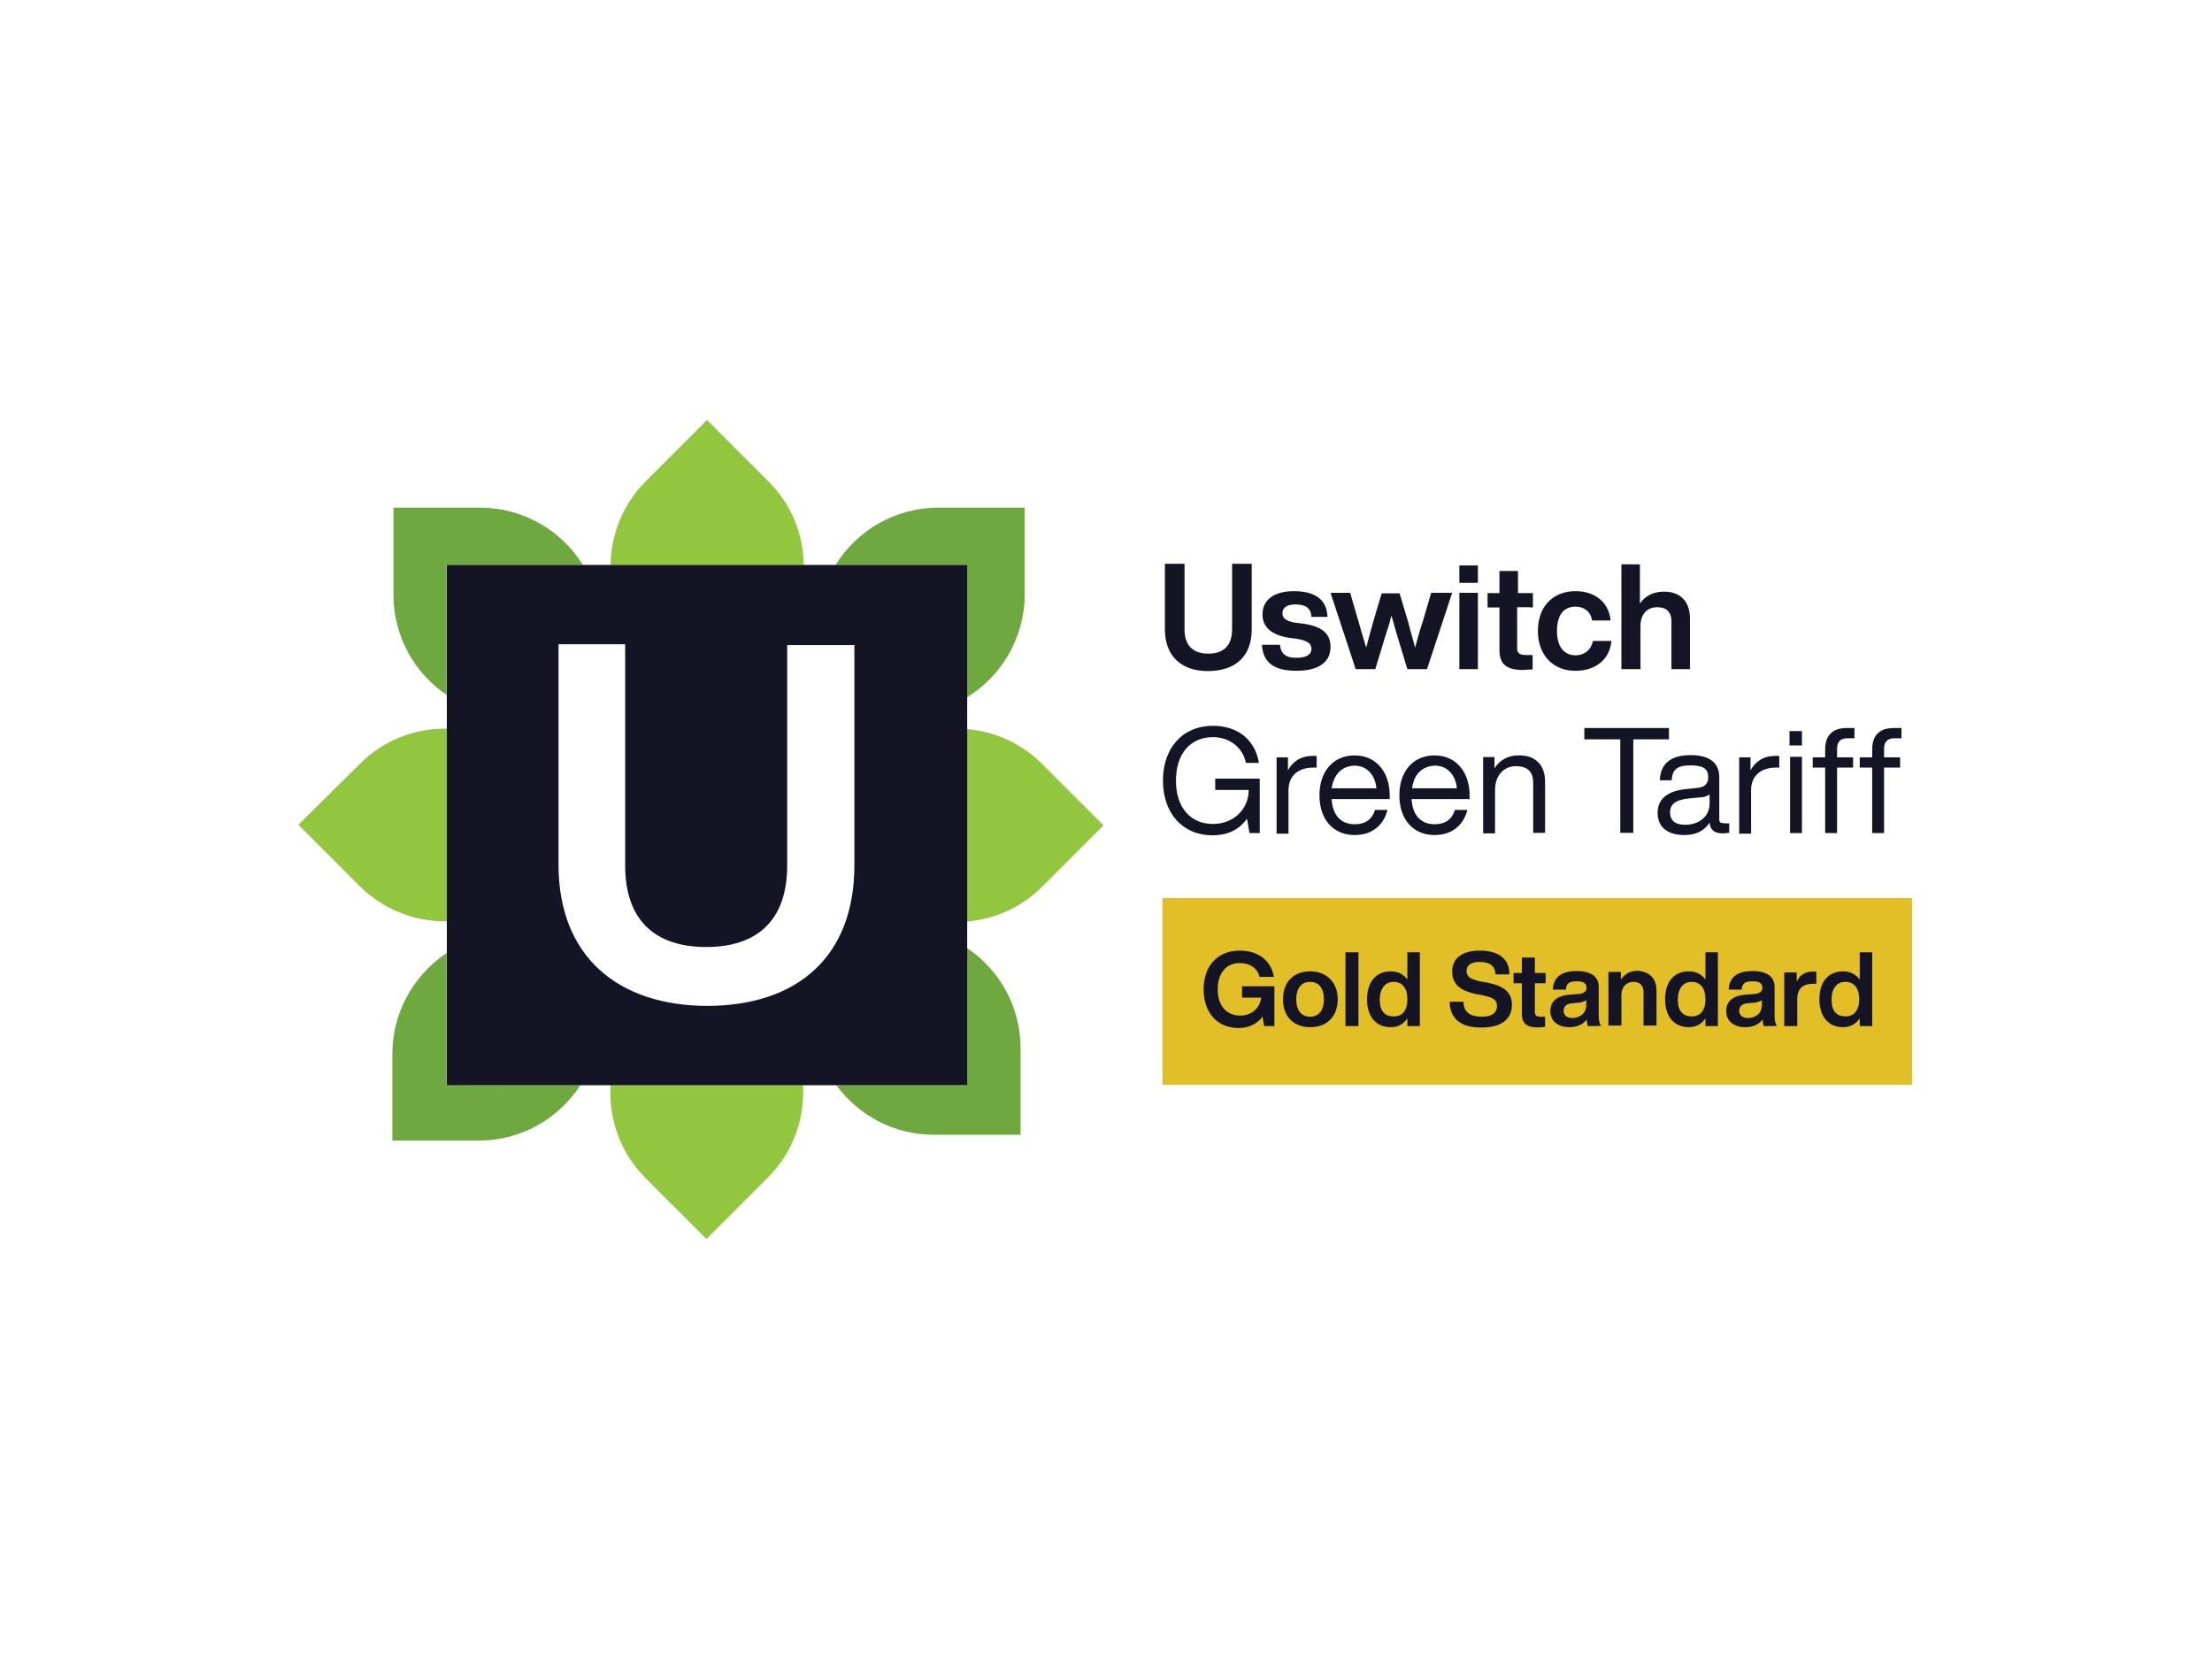 <?xml version="1.0" encoding="utf-8"?>
<!-- Generator: Adobe Illustrator 25.0.1, SVG Export Plug-In . SVG Version: 6.00 Build 0)  -->
<svg version="1.0" id="katman_1" xmlns="http://www.w3.org/2000/svg" xmlns:xlink="http://www.w3.org/1999/xlink" x="0px" y="0px"
	 viewBox="0 0 800 600" style="enable-background:new 0 0 800 600;" xml:space="preserve">
<style type="text/css">
	.st0{fill:#92C63E;}
	.st1{fill:#6FA83F;}
	.st2{fill:#141424;}
	.st3{fill:#E2BE27;}
</style>
<path class="st0" d="M290.7,204.3h-69.9c0.2-10.9,4.4-21.9,12.7-30.2l22.2-22.2l22.2,22.2C286.3,182.4,290.5,193.3,290.7,204.3z
	 M277.7,425.9l-22.2,22.2l-22-22c-9.2-9.2-13.4-21.5-12.7-33.6h69.6C291.1,404.5,286.9,416.7,277.7,425.9z M399.1,298.5l-22.2,22.2
	c-7.6,7.6-17.2,11.7-27.2,12.6v-69.6c9.9,0.8,19.6,5,27.2,12.6L399.1,298.5z M161.6,263.5v69.7c-11.4,0.2-22.8-4.1-31.5-12.7
	l-22.2-22.2l22.2-22C138.7,267.6,150.2,263.4,161.6,263.5z"/>
<path class="st1" d="M370.6,183.6v31.3c0,15.8-8.4,29.6-20.9,37.3v-47.9h-47.5c7.7-12.4,21.5-20.7,37.2-20.7
	C339.4,183.6,370.6,183.6,370.6,183.6z M209.9,392.5c-7.8,12-21.3,20-36.7,20h-31.3v-31.3c0-15.2,7.8-28.6,19.6-36.5v47.7
	C161.6,392.5,209.9,392.5,209.9,392.5z M369.1,379.1v31.3h-31.3c-14.5,0-27.3-7-35.3-17.9h47.1v-49.7
	C361.4,350.6,369.1,364,369.1,379.1z M210.8,204.3h-49.3v47c-11.6-7.9-19.2-21.1-19.2-36.2v-31.5h31.3
	C189.3,183.6,203.1,191.9,210.8,204.3z"/>
<path class="st2" d="M161.6,204.3v188.2h188.2V204.3H161.6z M309,312.9c0,33.2-20.7,50.9-53.5,50.9c-32.1-0.2-53.5-17.9-53.5-51.1
	V233h24.1v80c0,20,11,29.5,29.3,29.5s29.3-9.5,29.3-29.5v-79.7H309C309,233.2,309,312.9,309,312.9z"/>
<path class="st3" d="M420.4,324.8h271.1v67.5H420.4V324.8z"/>
<path class="st2" d="M460.9,356.7v14.4h-3.7l-0.6-3.4c-1.9,2.6-5,4.1-8.6,4.1c-7.8,0-12.7-5.6-12.7-14s5-14,13.1-14
	c6.7,0,11.4,3.7,12.3,9.5h-5.2c-0.6-3-3.4-5-7.1-5c-5,0-8,3.7-8,9.5c0,5.8,3,9.5,8.2,9.5c3.9,0,7.1-2.6,7.5-6.5h-6.9v-4.1H460.9
	L460.9,356.7z M464,361.4c0-6.3,3.9-10.1,9.9-10.1c5.8,0,9.9,3.9,9.9,10.1s-3.9,10.1-9.9,10.1S464,367.7,464,361.4z M478.8,361.4
	c0-4.1-1.9-6.3-5-6.3c-3,0-5,2.2-5,6.3c0,4.1,1.9,6.3,5,6.3C476.9,367.7,478.8,365.5,478.8,361.4z M486.6,344.4h4.7v26.7h-4.7
	C486.6,371.1,486.6,344.4,486.6,344.4z M513.5,344.4v26.7H509v-2.8c-1.3,1.9-3.2,3.2-6,3.2c-5.4,0-8.6-3.9-8.6-10.1
	s3.2-10.1,8.6-10.1c2.6,0,4.7,1.1,6,3v-9.9C509,344.4,513.5,344.4,513.5,344.4z M509,361.4c0-4.1-1.9-6.3-5-6.3c-3,0-5,2.4-5,6.5
	c0,4.1,1.9,6,5,6C507.1,367.7,509,365.5,509,361.4z M524.3,362.3h5c0,4.1,2.8,5.4,6.7,5.4c3.4,0,5.4-1.3,5.4-3.9
	c0-2.2-1.3-3-5.4-3.9l-2.2-0.4c-5.2-1.1-8.6-3.2-8.6-8.2c0-4.5,3.4-7.5,9.9-7.5c7.5,0,10.8,3.4,10.8,8.6h-5
	c-0.2-2.8-1.7-4.5-5.8-4.5c-3.2,0-4.7,1.3-4.7,3.2c0,2.2,1.3,3,5.2,3.9l2.4,0.4c6.3,1.3,8.8,3.7,8.8,8c0,5.4-4.1,8.2-10.8,8.2
	C528.6,371.8,524.3,368.5,524.3,362.3L524.3,362.3z M555.1,355.4v10.6c0,1.3,0.6,1.7,2.2,1.7h1.5v3.7c-0.9,0-1.7,0.2-2.4,0.2
	c-4.1,0-6-1.3-6-5v-11h-3v-3.7h3v-5.6h4.7v5.6h3.9v3.7h-3.9V355.4L555.1,355.4z M574.3,371.1c-0.2-0.4-0.4-1.5-0.4-2.4
	c-1.3,1.7-3.4,2.8-6.3,2.8c-4.1,0-6.9-2.2-6.9-5.8c0-3.2,1.9-5.6,7.3-6l3-0.2c1.7-0.2,2.8-0.9,2.8-2.2c0-1.5-0.9-2.4-3.4-2.4
	c-2.8,0-3.9,0.6-4.1,3h-4.7c0.2-4.1,2.6-6.7,8.6-6.7c5.8,0,8,2.4,8,5.8v10.3c0,1.3,0.2,3,0.9,3.7
	C579.1,371.1,574.3,371.1,574.3,371.1z M573.7,363.4v-1.7c-0.4,0.4-1.3,0.6-2.2,0.9l-2.6,0.2c-2.6,0.2-3.4,1.3-3.4,2.8
	s1.1,2.6,3.2,2.6C571.1,368.1,573.7,366.8,573.7,363.4z M599.1,358.2v12.7h-4.7v-12.1c0-2.4-1.3-3.7-3.7-3.7c-2.2,0-4.3,1.5-4.3,5
	v10.8h-4.7v-19.4h4.5v2.8c1.3-1.9,3.2-3.2,6-3.2C596.3,351.3,599.1,353.7,599.1,358.2L599.1,358.2z M621.3,344.4v26.7h-4.5v-2.8
	c-1.3,1.9-3.2,3.2-6,3.2c-5.4,0-8.6-3.9-8.6-10.1c0-6.3,3.2-10.1,8.6-10.1c2.6,0,4.7,1.1,6,3v-9.9
	C616.8,344.4,621.3,344.4,621.3,344.4z M616.8,361.4c0-4.1-1.9-6.3-5-6.3s-5,2.4-5,6.5c0,4.1,1.9,6,5,6S616.8,365.5,616.8,361.4z
	 M637.9,371.1c-0.2-0.4-0.4-1.5-0.4-2.4c-1.3,1.7-3.4,2.8-6.3,2.8c-4.1,0-6.9-2.2-6.9-5.8c0-3.2,1.9-5.6,7.3-6l3-0.2
	c1.7-0.2,2.8-0.9,2.8-2.2c0-1.5-0.9-2.4-3.4-2.4c-2.8,0-3.9,0.6-4.1,3h-4.7c0.2-4.1,2.6-6.7,8.6-6.7c5.8,0,8,2.4,8,5.8v10.3
	c0,1.3,0.2,3,0.9,3.7C642.6,371.1,637.9,371.1,637.9,371.1z M637.2,363.4v-1.7c-0.4,0.4-1.3,0.6-2.2,0.9l-2.6,0.2
	c-2.6,0.2-3.4,1.3-3.4,2.8s1.1,2.6,3.2,2.6C634.7,368.1,637.2,366.8,637.2,363.4z M656.9,351.5v4.3h-1.3c-3.4,0-5.6,1.7-5.6,5.4v9.9
	h-4.7v-19.4h4.5v3.4c0.9-2.2,2.8-3.7,5.8-3.7H656.9z M677.1,344.4v26.7h-4.5v-2.8c-1.3,1.9-3.2,3.2-6,3.2c-5.4,0-8.6-3.9-8.6-10.1
	c0-6.3,3.2-10.1,8.6-10.1c2.6,0,4.7,1.1,6,3v-9.9C672.6,344.4,677.1,344.4,677.1,344.4z M672.4,361.4c0-4.1-1.9-6.3-5-6.3
	s-5,2.4-5,6.5c0,4.1,1.9,6,5,6S672.4,365.5,672.4,361.4z M421.3,227.6v-23.7h7.1v23.7c0,6,3.2,8.8,8.6,8.8c5.4,0,8.6-2.8,8.6-8.8
	v-23.7h7.1v23.7c0,9.9-6,15.1-15.9,15.1C427.5,242.7,421.3,237.5,421.3,227.6L421.3,227.6z M456.4,233.2h6.5c0.4,3.4,2.2,4.7,6,4.7
	s5.4-1.3,5.4-3.2s-1.3-3-5.4-3.7l-3.2-0.4c-5.8-1.1-9.1-3.7-9.1-8.4c0-5.2,4.1-8.4,11.4-8.4c8.4,0,11.9,3.7,12.1,9.3h-5.8
	c-0.2-3.4-2.4-4.5-5.8-4.5c-3.2,0-4.7,1.3-4.7,3.2s1.5,2.8,4.5,3.4l3.4,0.4c6.7,1.1,9.5,3.7,9.5,8.4c0,5.6-4.5,8.6-12.3,8.6
	S456.8,239.9,456.4,233.2L456.4,233.2z M525.2,214.4l-9.1,27.6H509l-3.4-11.2c-0.9-2.8-1.5-5.4-2.4-8.2c-0.6,2.8-1.5,5.4-2.4,8.2
	l-3.4,11.2h-7.1l-9.1-27.6h7.1l3,10.3c0.9,3.2,1.9,6.5,2.8,9.5c0.9-3.2,1.7-6.5,2.6-9.5l3-10.1h6.5l3,10.1c0.9,3.2,1.7,6.5,2.6,9.5
	c0.9-3.2,1.7-6.5,2.8-9.5l3-10.3L525.2,214.4L525.2,214.4z M527.8,214.4h6.7V242h-6.7C527.8,242,527.8,214.4,527.8,214.4z
	 M527.8,204.5h6.7v6.3h-6.7V204.5z M548.7,219.6v14.9c0,1.7,0.9,2.4,3.2,2.4h2.4v5.2c-1.3,0-2.4,0.2-3.4,0.2c-5.8,0-8.6-1.9-8.6-7.1
	v-15.5h-4.3v-5.2h4.3v-8h6.7v8h5.4v5.2C554.3,219.6,548.7,219.6,548.7,219.6z M556.2,228.2c0-8.8,5.4-14.4,13.6-14.4
	c7.1,0,12.1,4.1,12.7,10.6h-6.7c-0.6-3.4-3-5-6-5c-4.1,0-6.7,2.8-6.7,8.8c0,6,2.8,8.8,6.7,8.8c3,0,5.6-1.7,6.3-5.2h6.7
	c-0.6,6.7-5.8,10.8-12.9,10.8C561.8,242.7,556.2,237,556.2,228.2L556.2,228.2z M611.2,223.7V242h-6.7v-17.2c0-3.4-1.7-5.2-5.2-5.2
	c-3,0-6,1.9-6,6.9V242h-6.9v-37.9h6.7v14.2c1.7-2.6,4.7-4.3,8.4-4.3C607.3,213.8,611.2,217.2,611.2,223.7L611.2,223.7z M455.6,281.9
	v19.4h-3.7l-0.9-5.2c-2.8,3.9-6.9,6-12.5,6c-10.8,0-17.9-8-17.9-19.8s7.1-19.8,18.1-19.8c9.3,0,15.3,5.4,16.6,13.4h-4.7
	c-1.1-5.6-6-9.3-11.9-9.3c-8.2,0-13.4,6-13.4,15.7s5.2,15.7,13.4,15.7c7.1,0,12.9-5,12.9-12.3h-12.1v-4.1h15.9
	C455.6,281.7,455.6,281.9,455.6,281.9z M476.2,273.5v4.1h-1.1c-5.4,0-9.1,2.8-9.1,8.2v15.7h-4.3v-27.6h4.1v4.7
	c1.5-2.8,4.3-5.2,8.8-5.2C475.2,273.3,475.6,273.3,476.2,273.5z M502.5,289h-20.9c0.4,6.3,3.7,9.1,8.4,9.1c3.9,0,6.3-1.9,7.3-5.2
	h4.5c-1.3,5.2-5.2,9.1-11.9,9.1c-7.5,0-12.7-5.4-12.7-14.4c0-8.6,5-14.4,12.7-14.4c8.2,0,12.7,6.5,12.7,14.4v1.5H502.5L502.5,289z
	 M481.6,285.1h16.2c-0.4-4.5-3.2-8.2-8-8.2C485.5,277.1,482.5,279.7,481.6,285.1z M531.4,289h-20.9c0.4,6.3,3.7,9.1,8.4,9.1
	c3.9,0,6.3-1.9,7.3-5.2h4.5c-1.3,5.2-5.2,9.1-11.9,9.1c-7.5,0-12.7-5.4-12.7-14.4c0-8.6,5-14.4,12.7-14.4c8.2,0,12.7,6.5,12.7,14.4
	v1.5H531.4L531.4,289z M510.7,285.1h16.2c-0.4-4.5-3.2-8.2-8-8.2C514.6,277.1,511.4,279.7,510.7,285.1z M558.8,282.7v18.5h-4.3
	v-18.1c0-4.3-2.4-6-6.3-6c-3.7,0-7.5,2.6-7.5,8.8v15.5h-4.3v-27.6h4.1v4.1c1.7-2.8,4.7-4.7,8.6-4.7
	C555.3,273,558.8,276.7,558.8,282.7z M603.6,267.4h-12.9v33.8H586v-33.8H573v-4.1h30.6V267.4z M625.4,297.8v3.4
	c-0.6,0-1.5,0.2-2.4,0.2c-3,0-4.5-1.3-4.7-3.9c-1.9,3-5,4.5-9.1,4.5c-6,0-9.7-2.8-9.7-8c0-4.3,2.6-7.8,10.1-8.6l3.9-0.4
	c2.8-0.2,4.3-1.3,4.3-3.9c0-2.8-1.5-4.3-6.3-4.3c-4.7,0-6.7,1.3-6.9,5.4h-4.3c0.2-5.4,3.2-9.1,11.2-9.1c7.5,0,10.3,3.4,10.3,8v15.3
	c0,0.9,0.4,1.3,1.5,1.3C623.5,297.8,625.4,297.8,625.4,297.8z M618.3,290.5v-3.2c-0.9,0.6-1.9,1.1-3.7,1.1l-4.1,0.4
	c-5,0.6-6.5,2.4-6.5,5c0,2.8,1.7,4.5,5.4,4.5C613.8,298.3,618.3,295.9,618.3,290.5L618.3,290.5z M643.5,273.5v4.1h-1.1
	c-5.4,0-9.1,2.8-9.1,8.2v15.7h-4.3v-27.6h4.1v4.7c1.5-2.8,4.3-5.2,8.8-5.2C642.4,273.3,642.9,273.3,643.5,273.5z M647.2,264.4h4.5
	v5.2h-4.5V264.4z M647.4,273.7h4.3v27.6h-4.3C647.4,301.3,647.4,273.7,647.4,273.7z M664.4,270.9v3h5.8v3.7h-5.8v23.7h-4.3v-23.7
	h-4.5v-3.7h4.5v-2.8c0-4.7,2.2-7.8,7.8-7.8h2.8v3.7h-2.4C665.5,267,664.4,268.3,664.4,270.9z M681.4,270.9v3h5.8v3.7h-5.8v23.7h-4.3
	v-23.7h-4.5v-3.7h4.5v-2.8c0-4.7,2.2-7.8,7.8-7.8h2.8v3.7h-2.4C682.5,267,681.4,268.3,681.4,270.9z"/>
</svg>
